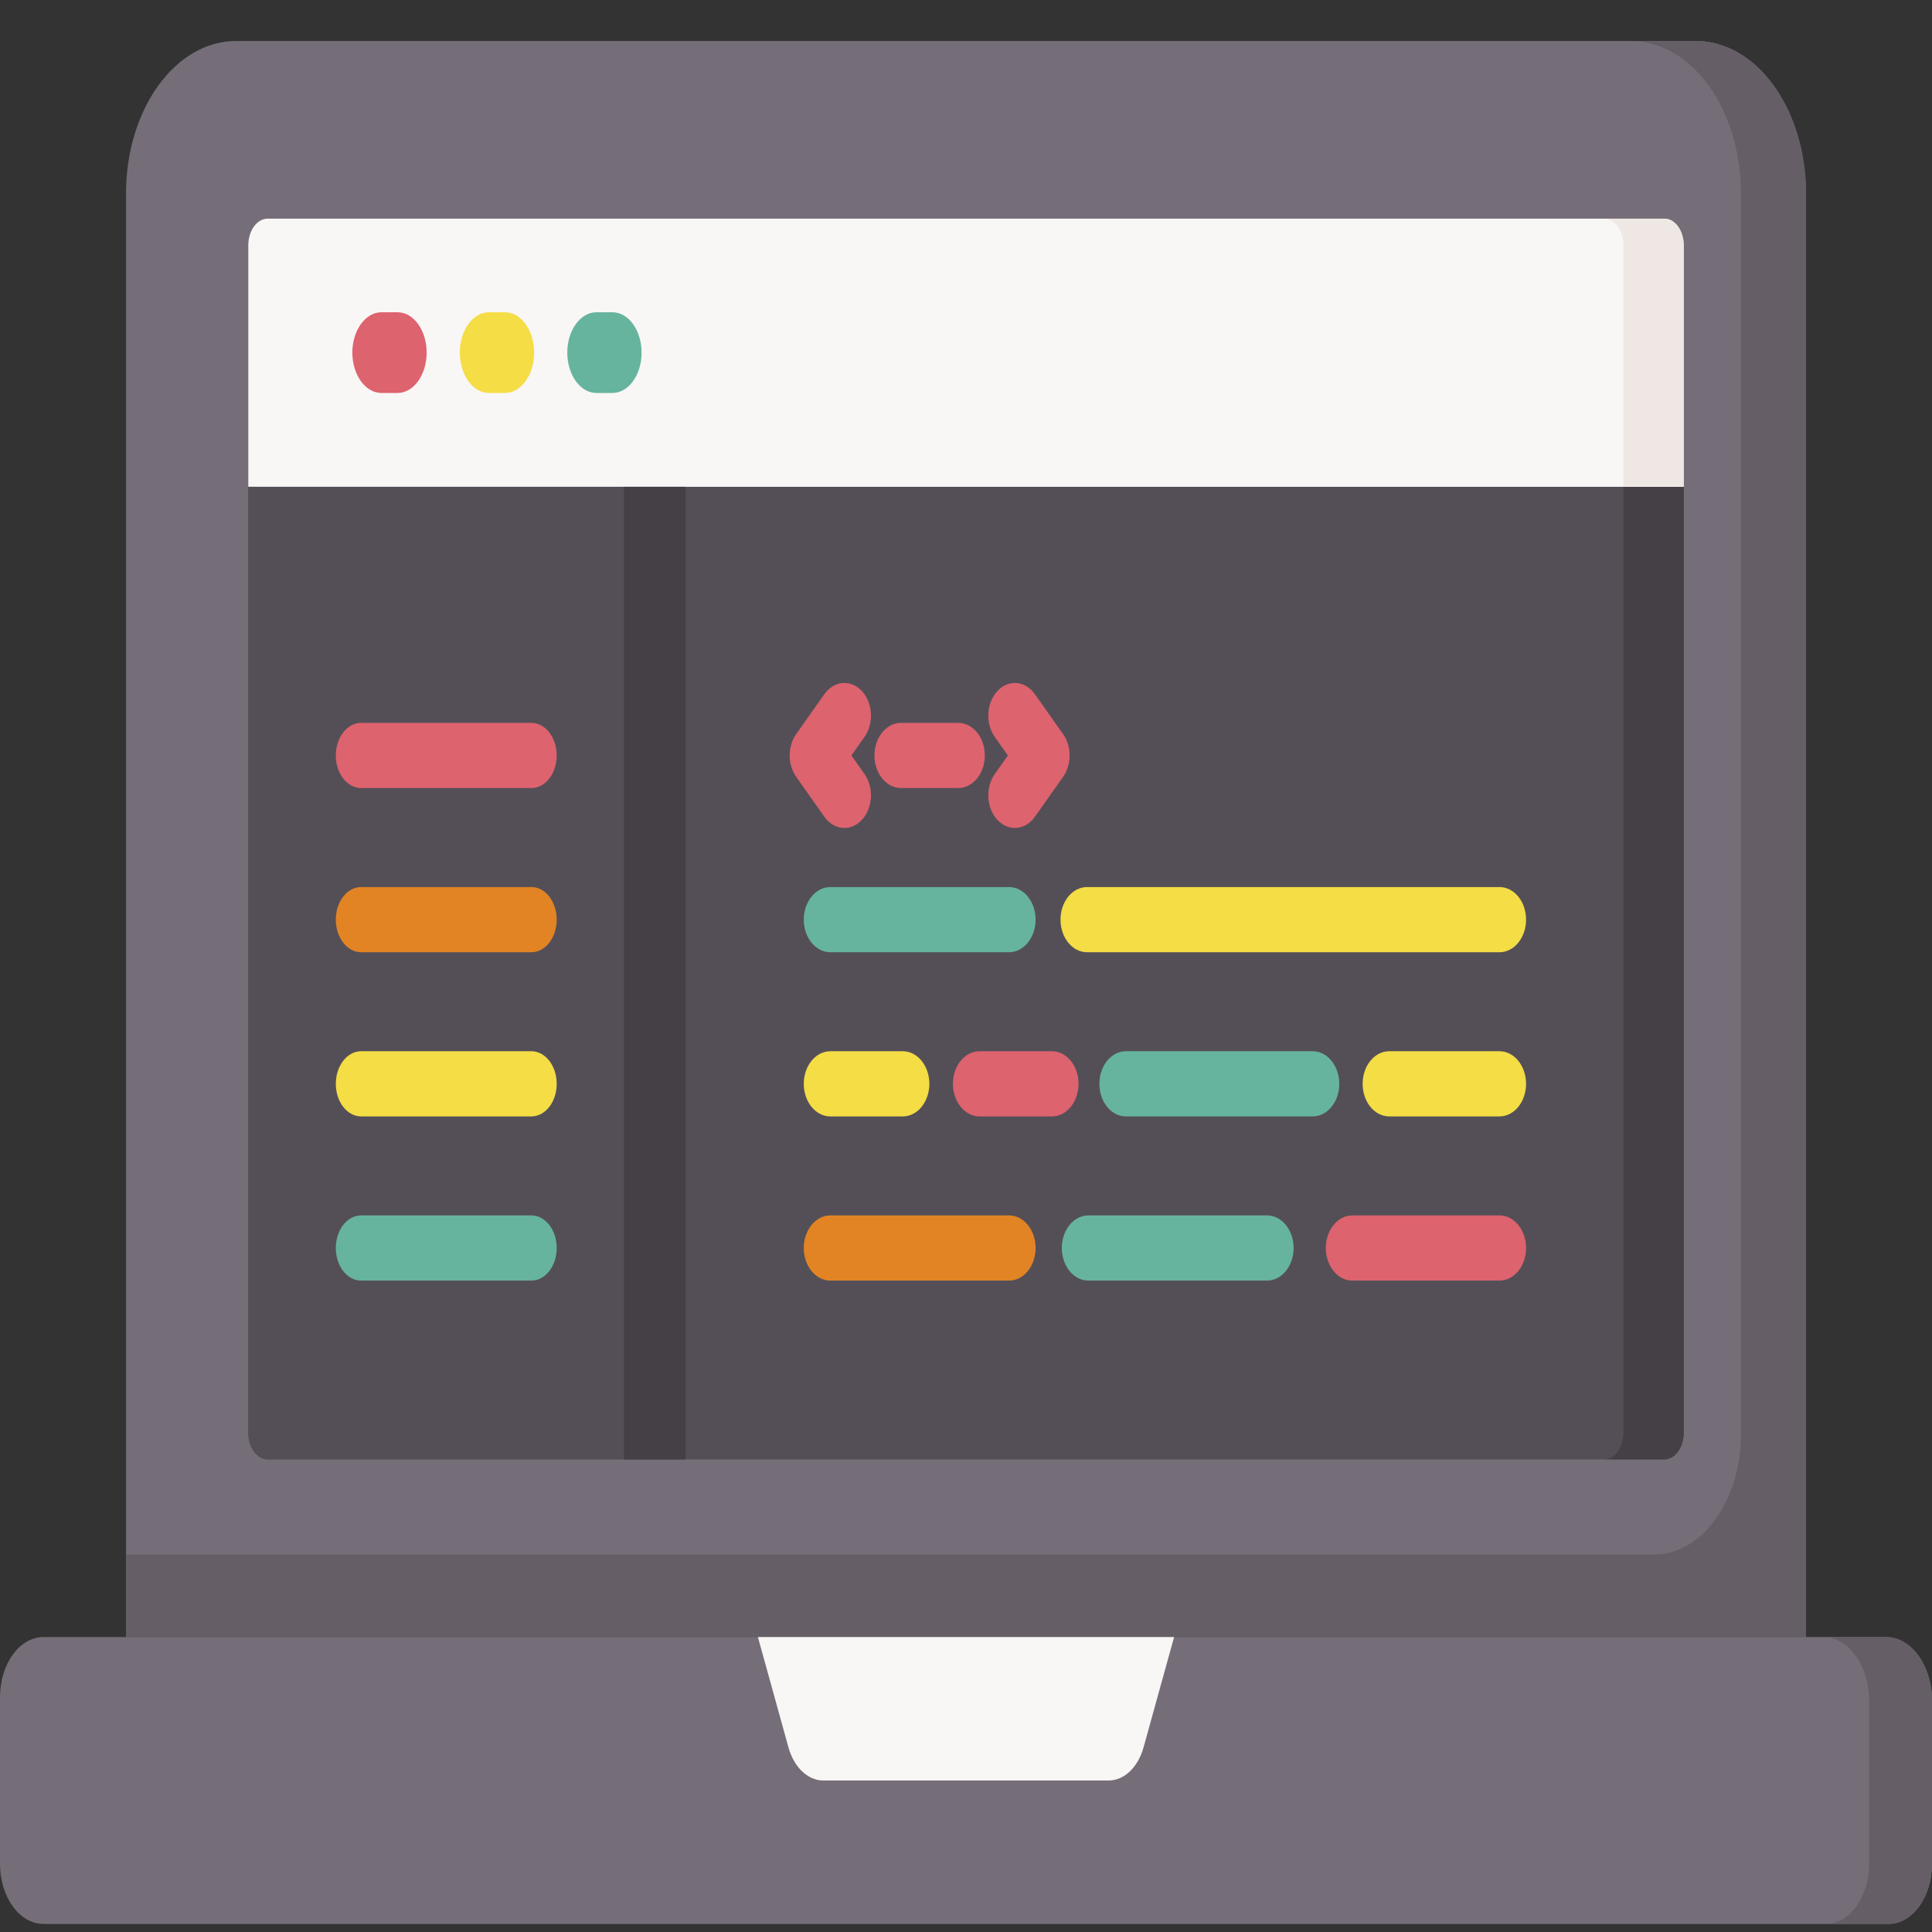 <?xml version="1.0" encoding="UTF-8" standalone="no"?>
<svg
   id="Capa_1"
   enable-background="new 0 0 512 512"
   height="512"
   viewBox="0 0 512 512"
   width="512"
   version="1.1"
   sodipodi:docname="algo-editor.svg"
   inkscape:version="1.4 (e7c3feb100, 2024-10-09)"
   xmlns:inkscape="http://www.inkscape.org/namespaces/inkscape"
   xmlns:sodipodi="http://sodipodi.sourceforge.net/DTD/sodipodi-0.dtd"
   xmlns="http://www.w3.org/2000/svg"
   xmlns:svg="http://www.w3.org/2000/svg">
  <rect x="0" y="0" width="512" height="512" fill="#333333" stroke="none"/>
  <defs
     id="defs33" />
  <sodipodi:namedview
     id="namedview33"
     pagecolor="#505050"
     bordercolor="#eeeeee"
     borderopacity="1"
     inkscape:showpageshadow="0"
     inkscape:pageopacity="0"
     inkscape:pagecheckerboard="0"
     inkscape:deskcolor="#505050"
     inkscape:zoom="0.78417969"
     inkscape:cx="307.96513"
     inkscape:cy="293.93773"
     inkscape:window-width="1920"
     inkscape:window-height="1013"
     inkscape:window-x="0"
     inkscape:window-y="0"
     inkscape:window-maximized="1"
     inkscape:current-layer="g33" />
  <g
     id="g33"
     transform="matrix(1,0,0,1.149,0,-76.259)">
    <path
       d="M 478.599,443.948 H 33.401 V 110.968 c 0,-19.41 13.055,-35.143 29.16,-35.143 h 386.877 c 16.105,0 29.16,15.734 29.16,35.143 v 332.98 z"
       fill="#756e78"
       id="path1"
       style="stroke-width:1.098" />
    <path
       d="M 449.439,75.825 H 432.2 c 16.105,0 29.16,15.734 29.16,35.143 v 286.193 c 0,15.332 -10.313,27.762 -23.035,27.762 H 33.401 v 19.025 H 461.36 478.599 V 424.923 110.968 c 0,-19.41 -13.056,-35.143 -29.16,-35.143 z"
       fill="#665e66"
       id="path2"
       style="stroke-width:1.098" />
    <path
       d="M 441.078,116.795 H 70.923 c -2.832,0 -5.129,2.767 -5.129,6.181 v 273.818 c 0,3.413 2.296,6.181 5.129,6.181 h 370.155 c 2.832,0 5.129,-2.767 5.129,-6.181 V 122.977 c -10e-4,-3.413 -2.297,-6.181 -5.129,-6.181 z"
       fill="#544f57"
       id="path3"
       style="stroke-width:1.098" />
    <path
       d="m 441.077,116.795 h -15.978 c 2.833,0 5.129,2.767 5.129,6.181 v 273.818 c 0,3.413 -2.296,6.181 -5.129,6.181 h 15.978 c 2.833,0 5.129,-2.767 5.129,-6.181 V 122.977 c 0,-3.413 -2.296,-6.181 -5.129,-6.181 z"
       fill="#454045"
       id="path4"
       style="stroke-width:1.098" />
    <path
       d="M 500.479,510.116 H 11.521 C 5.158,510.116 0,503.899 0,496.231 v -38.396 c 0,-7.669 5.158,-13.885 11.521,-13.885 h 488.295 c 6.729,0 12.184,6.574 12.184,14.684 v 37.598 c 0,7.667 -5.158,13.884 -11.521,13.884 z"
       fill="#756e78"
       id="path5"
       style="stroke-width:1.098" />
    <path
       d="m 499.816,443.948 h -16.664 c 6.729,0 12.184,6.574 12.184,14.684 v 37.598 c 0,7.669 -5.158,13.885 -11.521,13.885 h 16.664 c 6.363,0 11.522,-6.216 11.522,-13.885 V 458.632 C 512,450.523 506.545,443.948 499.816,443.948 Z"
       fill="#665e66"
       id="path6"
       style="stroke-width:1.098" />
    <path
       d="m 293.813,477.032 h -75.626 c -4.1,0 -7.776,-3.046 -9.244,-7.66 l -8.09,-25.424 h 110.295 l -8.09,25.424 c -1.469,4.615 -5.145,7.66 -9.245,7.66 z"
       fill="#f9f6f6"
       id="path7"
       style="stroke-width:1.098" />
    <path
       d="m 441.078,116.795 c -48.586,0 -331.281,0 -370.155,0 -2.833,0 -5.129,2.767 -5.129,6.181 v 55.675 h 380.412 c 0,-32.276 0,-55.117 0,-55.675 0,-3.413 -2.296,-6.181 -5.128,-6.181 z"
       fill="#f9f6f6"
       id="path8"
       style="stroke-width:1.098" />
    <path
       d="m 441.078,116.795 h -15.979 c 2.833,0 5.129,2.767 5.129,6.181 v 55.675 h 15.979 V 122.977 c -10e-4,-3.413 -2.297,-6.181 -5.129,-6.181 z"
       fill="#efe7e4"
       id="path9"
       style="stroke-width:1.098" />
    <g
       id="g10"
       transform="matrix(1,0,0,1.205,0,-15.559)">
      <path
         d="m 105.34,143.21 h -4.236 c -4.268,0 -7.726,-3.459 -7.726,-7.726 0,-4.267 3.459,-7.726 7.726,-7.726 h 4.236 c 4.268,0 7.726,3.459 7.726,7.726 0,4.267 -3.459,7.726 -7.726,7.726 z"
         fill="#dd636e"
         id="path10" />
    </g>
    <g
       id="g11"
       transform="matrix(1,0,0,1.205,0,-15.559)">
      <path
         d="m 133.82,143.21 h -4.236 c -4.268,0 -7.726,-3.459 -7.726,-7.726 0,-4.267 3.459,-7.726 7.726,-7.726 h 4.236 c 4.268,0 7.726,3.459 7.726,7.726 0,4.267 -3.459,7.726 -7.726,7.726 z"
         fill="#f4dd45"
         id="path11" />
    </g>
    <g
       id="g12"
       transform="matrix(1,0,0,1.205,0,-15.559)">
      <path
         d="m 162.3,143.21 h -4.236 c -4.268,0 -7.726,-3.459 -7.726,-7.726 0,-4.267 3.459,-7.726 7.726,-7.726 h 4.236 c 4.268,0 7.726,3.459 7.726,7.726 0,4.267 -3.458,7.726 -7.726,7.726 z"
         fill="#66b49d"
         id="path12" />
    </g>
    <path
       d="m 65.794,396.795 c 0,3.414 2.296,6.181 5.129,6.181 H 181.715 V 178.652 H 65.794 Z"
       fill="#544f57"
       id="path13"
       style="stroke-width:1.098" />
    <path
       d="m 165.36,178.652 h 16.355 V 402.975 H 165.36 Z"
       fill="#454045"
       id="path14"
       style="stroke-width:1.098" />
    <g
       id="g19"
       transform="matrix(0.911,0,0,0.973,18.682,51.608)">
      <g
         id="g17">
        <g
           id="g15">
          <path
             d="m 225.135,211.433 c -2.164,0 -4.316,-0.903 -5.843,-2.668 l -8.19,-9.457 c -2.515,-2.903 -2.515,-7.213 -0.001,-10.117 l 8.19,-9.458 c 2.795,-3.225 7.673,-3.575 10.899,-0.783 3.225,2.794 3.575,7.673 0.783,10.899 l -3.81,4.399 3.809,4.398 c 2.794,3.225 2.444,8.106 -0.782,10.898 -1.461,1.268 -3.262,1.889 -5.055,1.889 z"
             fill="#dd636e"
             id="path15" />
        </g>
        <g
           id="g16">
          <path
             d="m 274.715,211.433 c -1.793,0 -3.594,-0.621 -5.055,-1.886 -3.225,-2.794 -3.575,-7.673 -0.782,-10.898 l 3.81,-4.398 -3.81,-4.399 c -2.794,-3.225 -2.444,-8.106 0.782,-10.898 3.225,-2.794 8.106,-2.445 10.898,0.782 l 8.191,9.458 c 2.515,2.903 2.515,7.213 0,10.117 l -8.191,9.457 c -1.528,1.762 -3.68,2.665 -5.843,2.665 z"
             fill="#dd636e"
             id="path16" />
        </g>
      </g>
      <g
         id="g18">
        <path
           d="m 258.252,201.976 h -16.653 c -4.268,0 -7.726,-3.459 -7.726,-7.726 0,-4.267 3.459,-7.726 7.726,-7.726 h 16.653 c 4.268,0 7.726,3.459 7.726,7.726 0,4.267 -3.458,7.726 -7.726,7.726 z"
           fill="#dd636e"
           id="path17" />
      </g>
    </g>
    <g
       id="g20"
       transform="matrix(0.868,0,0,0.973,10.844,51.608)">
      <path
         d="M 149.747,201.976 H 97.762 c -4.268,0 -7.726,-3.459 -7.726,-7.726 0,-4.267 3.459,-7.726 7.726,-7.726 h 51.985 c 4.268,0 7.726,3.459 7.726,7.726 0,4.267 -3.458,7.726 -7.726,7.726 z"
         fill="#dd636e"
         id="path19" />
    </g>
    <g
       id="g21"
       transform="matrix(0.868,0,0,0.973,10.844,51.608)">
      <path
         d="M 149.747,240.894 H 97.762 c -4.268,0 -7.726,-3.459 -7.726,-7.726 0,-4.267 3.459,-7.726 7.726,-7.726 h 51.985 c 4.268,0 7.726,3.459 7.726,7.726 0,4.267 -3.458,7.726 -7.726,7.726 z"
         fill="#e28424"
         id="path20" />
    </g>
    <g
       id="g22"
       transform="matrix(0.868,0,0,0.973,10.844,51.608)">
      <path
         d="M 149.747,279.812 H 97.762 c -4.268,0 -7.726,-3.459 -7.726,-7.726 0,-4.267 3.459,-7.726 7.726,-7.726 h 51.985 c 4.268,0 7.726,3.459 7.726,7.726 0,4.267 -3.458,7.726 -7.726,7.726 z"
         fill="#f4dd45"
         id="path21" />
    </g>
    <g
       id="g23"
       transform="matrix(0.868,0,0,0.973,10.844,51.608)">
      <path
         d="M 149.747,318.731 H 97.762 c -4.268,0 -7.726,-3.459 -7.726,-7.726 0,-4.268 3.459,-7.726 7.726,-7.726 h 51.985 c 4.268,0 7.726,3.459 7.726,7.726 0,4.267 -3.458,7.726 -7.726,7.726 z"
         fill="#66b49d"
         id="path22" />
    </g>
    <g
       id="g24"
       transform="matrix(0.911,0,0,0.973,18.682,51.608)">
      <path
         d="m 273.023,240.894 h -51.986 c -4.268,0 -7.726,-3.459 -7.726,-7.726 0,-4.267 3.459,-7.726 7.726,-7.726 h 51.986 c 4.268,0 7.726,3.459 7.726,7.726 0,4.267 -3.459,7.726 -7.726,7.726 z"
         fill="#66b49d"
         id="path23" />
    </g>
    <g
       id="g25"
       transform="matrix(0.911,0,0,0.973,18.682,51.608)">
      <path
         d="M 415.7,240.894 H 295.722 c -4.268,0 -7.726,-3.459 -7.726,-7.726 0,-4.267 3.459,-7.726 7.726,-7.726 H 415.7 c 4.268,0 7.726,3.459 7.726,7.726 0,4.267 -3.459,7.726 -7.726,7.726 z"
         fill="#f4dd45"
         id="path24" />
    </g>
    <g
       id="g26"
       transform="matrix(0.911,0,0,0.973,18.682,51.608)">
      <path
         d="m 242.117,279.812 h -21.08 c -4.268,0 -7.726,-3.459 -7.726,-7.726 0,-4.267 3.459,-7.726 7.726,-7.726 h 21.08 c 4.268,0 7.726,3.459 7.726,7.726 0,4.267 -3.458,7.726 -7.726,7.726 z"
         fill="#f4dd45"
         id="path25" />
    </g>
    <g
       id="g27"
       transform="matrix(0.911,0,0,0.973,18.682,51.608)">
      <path
         d="m 285.513,279.812 h -21.079 c -4.268,0 -7.726,-3.459 -7.726,-7.726 0,-4.267 3.459,-7.726 7.726,-7.726 h 21.079 c 4.268,0 7.726,3.459 7.726,7.726 0,4.267 -3.459,7.726 -7.726,7.726 z"
         fill="#dd636e"
         id="path26" />
    </g>
    <g
       id="g28"
       transform="matrix(0.911,0,0,0.973,18.682,51.608)">
      <path
         d="m 361.363,279.812 h -54.336 c -4.268,0 -7.726,-3.459 -7.726,-7.726 0,-4.267 3.459,-7.726 7.726,-7.726 h 54.336 c 4.268,0 7.726,3.459 7.726,7.726 0,4.267 -3.459,7.726 -7.726,7.726 z"
         fill="#66b49d"
         id="path27" />
    </g>
    <g
       id="g29"
       transform="matrix(0.911,0,0,0.973,18.682,51.608)">
      <path
         d="m 415.7,279.812 h -32.09 c -4.268,0 -7.726,-3.459 -7.726,-7.726 0,-4.267 3.459,-7.726 7.726,-7.726 h 32.09 c 4.268,0 7.726,3.459 7.726,7.726 0,4.267 -3.459,7.726 -7.726,7.726 z"
         fill="#f4dd45"
         id="path28" />
    </g>
    <g
       id="g30"
       transform="matrix(0.911,0,0,0.973,18.682,51.608)">
      <path
         d="m 273.023,318.731 h -51.986 c -4.268,0 -7.726,-3.459 -7.726,-7.726 0,-4.268 3.459,-7.726 7.726,-7.726 h 51.986 c 4.268,0 7.726,3.459 7.726,7.726 0,4.267 -3.459,7.726 -7.726,7.726 z"
         fill="#e28424"
         id="path29" />
    </g>
    <g
       id="g31"
       transform="matrix(0.911,0,0,0.973,18.682,51.608)">
      <path
         d="m 348.084,318.731 h -51.985 c -4.268,0 -7.726,-3.459 -7.726,-7.726 0,-4.268 3.459,-7.726 7.726,-7.726 h 51.985 c 4.268,0 7.726,3.459 7.726,7.726 0,4.267 -3.458,7.726 -7.726,7.726 z"
         fill="#66b49d"
         id="path30" />
    </g>
    <g
       id="g32"
       transform="matrix(0.911,0,0,0.973,18.682,51.608)">
      <path
         d="m 415.7,318.731 h -42.804 c -4.268,0 -7.726,-3.459 -7.726,-7.726 0,-4.268 3.459,-7.726 7.726,-7.726 H 415.7 c 4.268,0 7.726,3.459 7.726,7.726 0,4.267 -3.459,7.726 -7.726,7.726 z"
         fill="#dd636e"
         id="path31" />
    </g>
  </g>
</svg>
